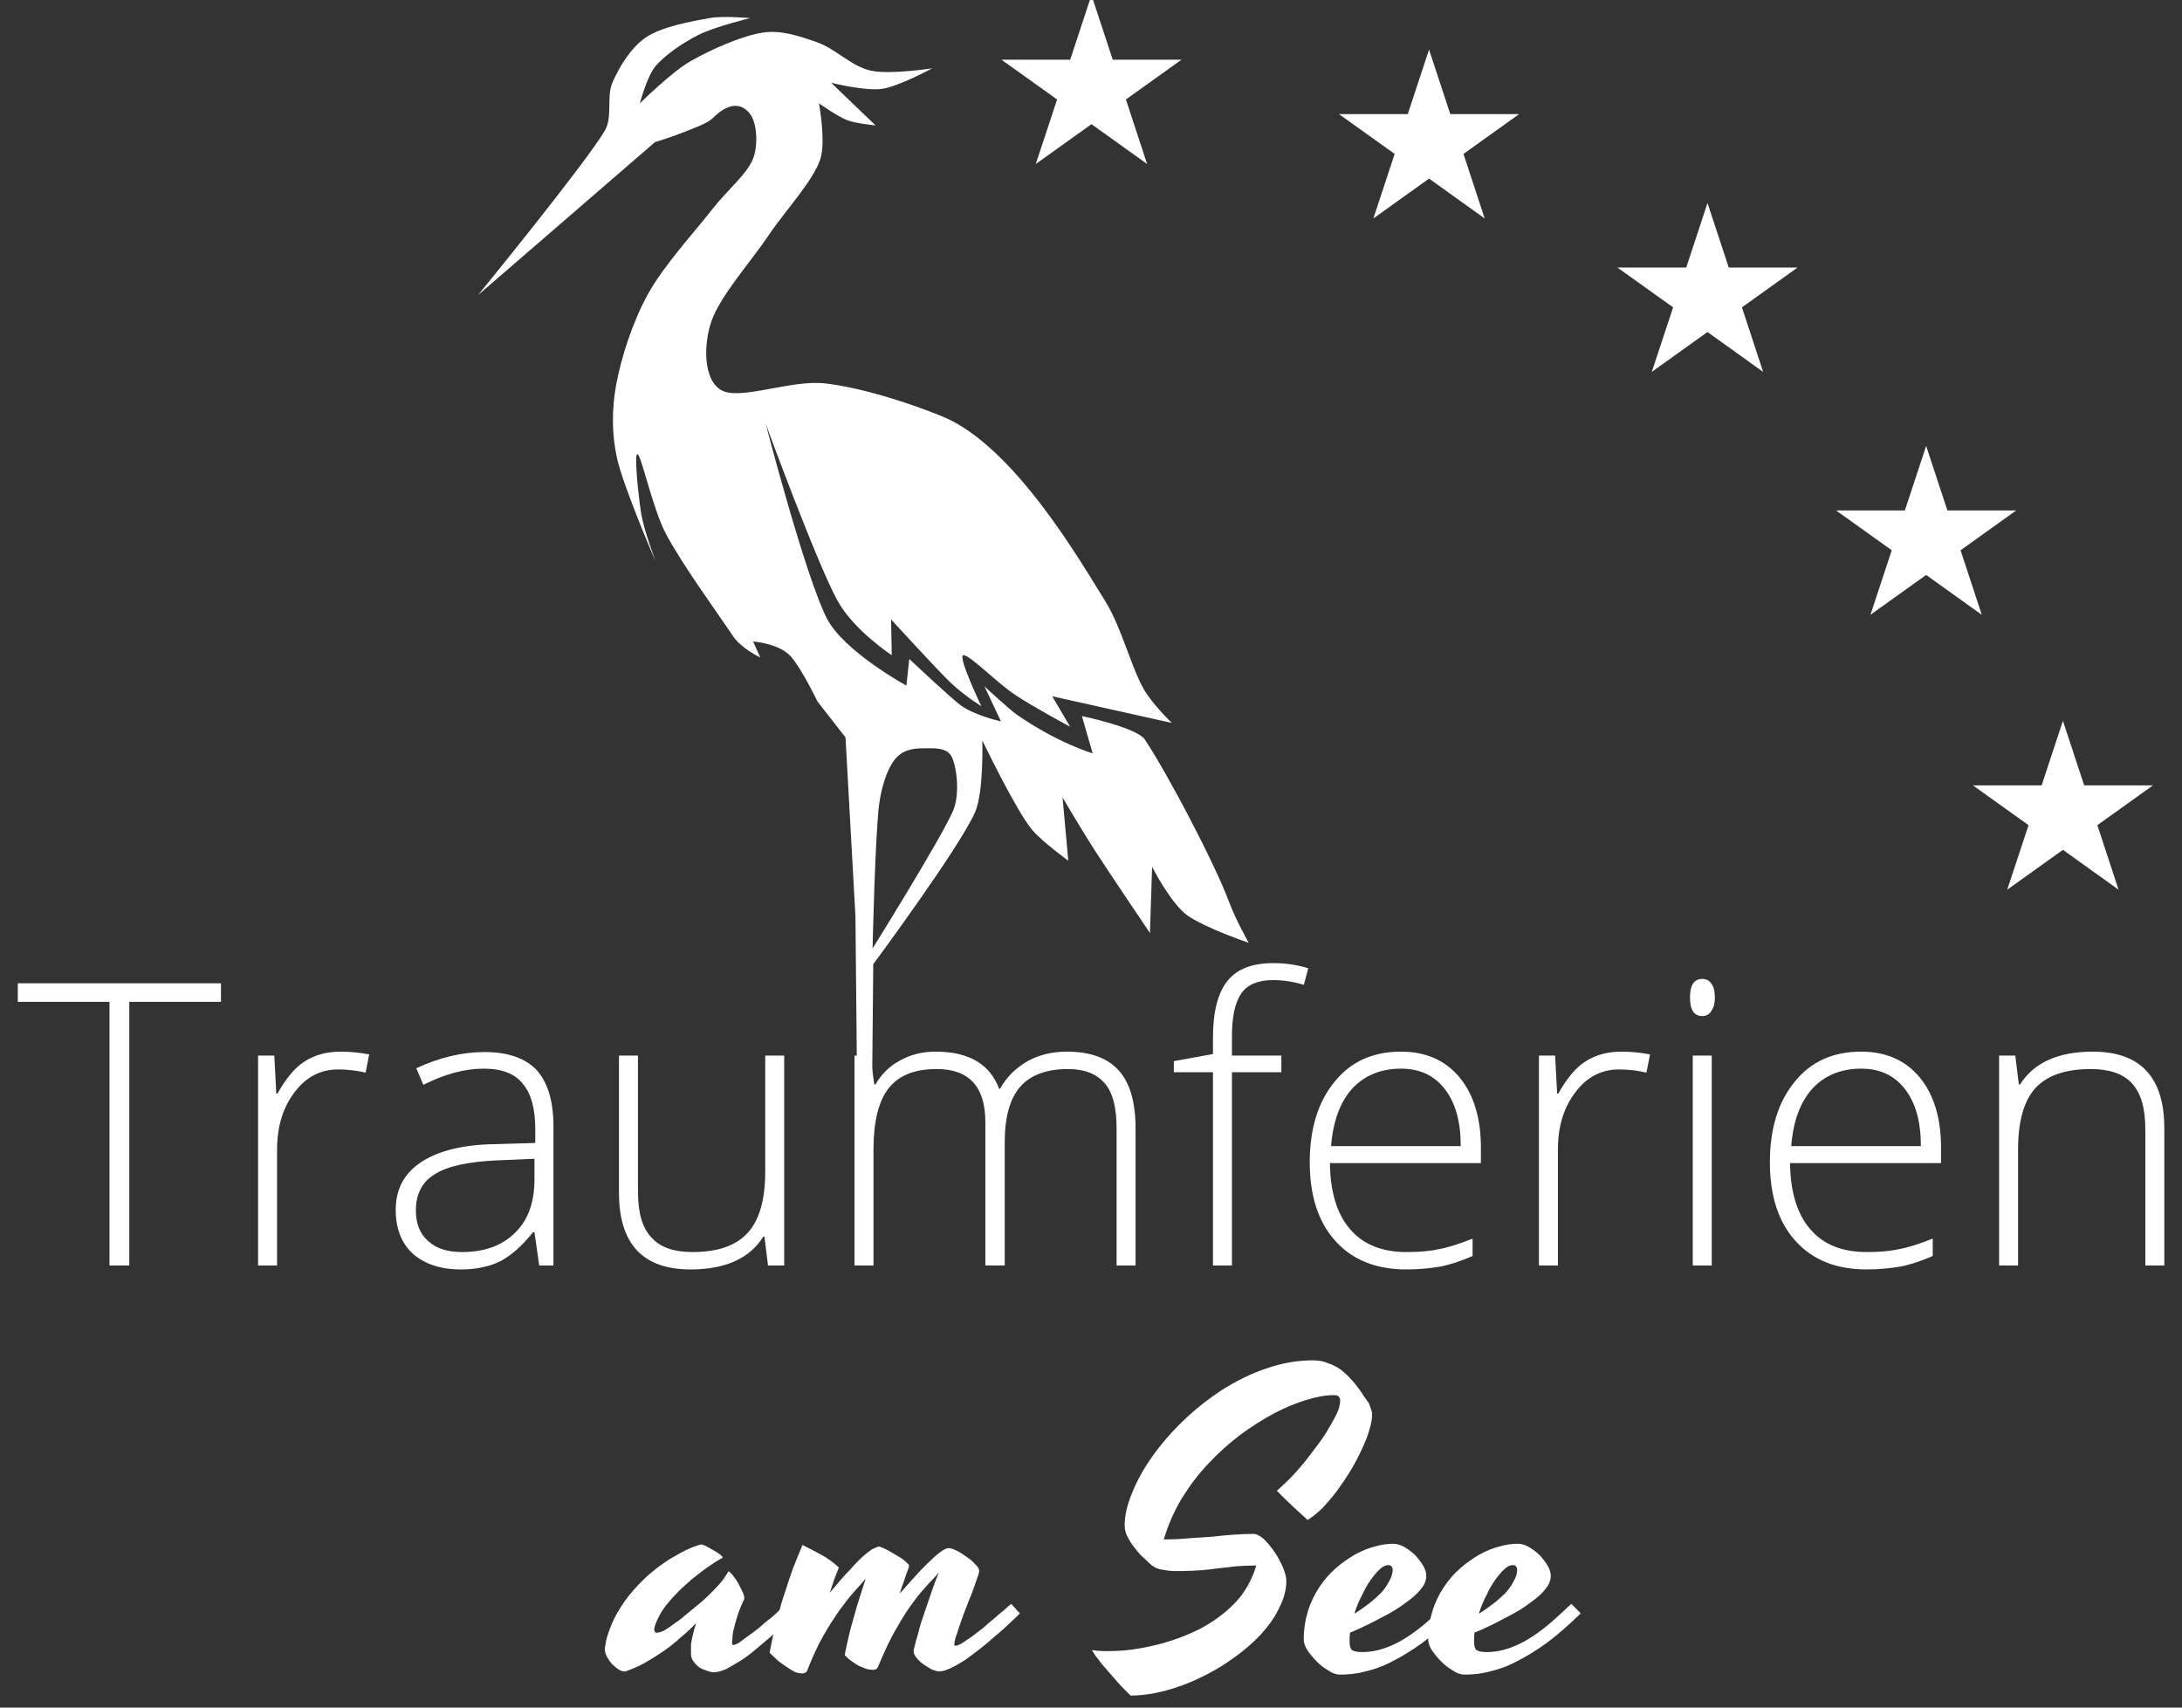 <?xml version="1.0" encoding="UTF-8" standalone="no"?>
<!DOCTYPE svg PUBLIC "-//W3C//DTD SVG 1.1//EN" "http://www.w3.org/Graphics/SVG/1.1/DTD/svg11.dtd">
<svg width="100%" height="100%" viewBox="0 0 690 540" version="1.1" xmlns="http://www.w3.org/2000/svg" xmlns:xlink="http://www.w3.org/1999/xlink" xml:space="preserve" xmlns:serif="http://www.serif.com/" style="fill-rule:evenodd;clip-rule:evenodd;stroke-linejoin:round;stroke-miterlimit:2;">
    <rect x="0" y="0" width="690" height="540" fill="#333333" stroke="none"/>
    <g transform="matrix(1,0,0,1,-891.115,-274.314)">
        <g transform="matrix(0.559,0,0,0.594,151.494,91.608)">
            <path d="M1972.15,677.465C1978.18,685.49 1986.03,692.459 1986.03,692.459L1918.35,678.276L1928.48,694.485C1928.48,694.485 1908.09,684.219 1897.28,677.465C1887.11,671.107 1871.62,656.123 1868.1,656.393C1864.59,656.663 1878.24,683.544 1878.24,683.544C1878.24,683.544 1868.64,678.006 1860.81,670.982C1853.65,664.56 1827.18,637.347 1827.18,637.347L1827.58,656.393C1827.58,656.393 1805.98,643.101 1796.78,627.216C1784.9,606.684 1756.26,533.202 1756.26,533.202C1756.26,533.202 1778.32,613.236 1790.7,636.537C1800.1,654.216 1835.86,672.603 1835.86,672.603L1837.48,658.419C1837.48,658.419 1861.36,679.517 1866.65,683.139C1874.56,688.542 1889.35,691.649 1889.35,691.649L1880.03,673.008C1880.03,673.008 1893.94,685.156 1898.26,688.002C1921.02,702.995 1941.22,708.669 1941.22,708.669L1935.14,688.812C1935.14,688.812 1966.17,694.85 1970.8,701.374C1983.29,719.002 2010.17,766.871 2018.62,788.281C2022.19,797.336 2029.51,809.524 2029.51,809.524C2029.51,809.524 2005.12,801.726 1994.94,795.025C1985.57,788.862 1974.85,769.049 1974.85,769.049L1973.64,804.304C1973.64,804.304 1950.27,771.75 1942.03,759.728C1935.84,750.704 1924.2,732.172 1924.2,732.172L1927.44,765.807C1927.44,765.807 1913.04,755.954 1907.18,749.597C1898.33,740.007 1878.81,701.78 1878.81,701.78C1878.81,701.78 1879.69,729.152 1874.76,739.872C1866.11,758.647 1817.11,820.919 1817.11,820.919L1816.36,895.195L1807.89,879.282L1807.04,795.389L1801.41,700.159L1785.61,681.113C1785.61,681.113 1776.96,664.146 1770.61,657.204C1764.13,650.112 1749.14,649.099 1749.14,649.099L1753.19,657.609C1753.19,657.609 1742.48,652.87 1737.79,646.262C1729.01,633.903 1708.68,607.697 1699.7,591.556C1692.4,578.445 1686.19,551.1 1683.89,549.411C1681.6,547.723 1684.23,571.902 1685.92,581.425C1687.45,590.089 1694.02,606.549 1694.02,606.549C1694.02,606.549 1675.86,567.174 1672.14,551.437C1669.13,538.685 1669.17,524.978 1671.74,512.13C1674.64,497.609 1680.98,478.999 1689.57,464.312C1698.68,448.71 1716.18,430.947 1726.44,418.52C1734.5,408.772 1746.7,399.542 1749.54,390.964C1752.05,383.38 1751.13,372.354 1747.11,367.866C1738.73,358.504 1728.61,368.452 1726.04,370.703C1722.8,373.539 1715.23,375.903 1709.83,377.997C1704.53,380.05 1693.62,383.265 1693.62,383.265L1593.51,464.717C1593.51,464.717 1654.23,394.746 1665.23,377.186C1669.89,369.754 1665.95,359.185 1669.69,351.251C1673.61,342.944 1680.09,332.725 1688.74,327.342C1697.86,321.669 1714.61,318.9 1724.4,317.212C1731.99,315.903 1747.5,317.212 1747.5,317.212C1747.5,317.212 1727.24,321.872 1718.32,326.127C1709.46,330.355 1699.54,336.663 1694.01,342.741C1689.12,348.104 1685.09,362.598 1685.09,362.598C1685.09,362.598 1702.88,346.029 1713.46,340.31C1725.07,334.029 1742.77,326.599 1754.79,324.911C1765.11,323.462 1775.71,326.886 1785.59,330.179C1795.72,333.556 1804.77,342.876 1815.58,345.173C1826.38,347.469 1850.43,343.957 1850.43,343.957C1850.43,343.957 1831.58,353.615 1822.06,354.898C1812.54,356.182 1793.29,351.657 1793.29,351.657L1818.41,374.35C1818.41,374.35 1807.35,373.403 1802.2,371.513C1796.87,369.554 1786.4,362.598 1786.4,362.598C1786.4,362.598 1790.39,382.844 1787.21,392.18C1783.23,403.864 1767.22,419.824 1758.03,432.704C1747.77,447.089 1730.82,464.717 1725.61,478.495C1721.22,490.131 1720.55,509.833 1731.29,515.371C1742.03,520.91 1770.54,509.567 1790.05,511.724C1810.81,514.021 1836.83,521.906 1855.85,529.149C1897.21,544.903 1935.54,608.575 1947.83,626.811C1958.3,642.341 1963.82,666.389 1972.15,677.465ZM1862.09,739.621C1866.09,731.322 1864.66,717.198 1861.69,710.849C1859,705.115 1850.81,705.986 1845.07,705.986C1839.33,705.986 1833.28,706.864 1828.86,712.47C1824.34,718.211 1821.46,727.992 1820.35,736.379C1818.19,752.791 1816.71,812.563 1816.71,812.563C1816.71,812.563 1854.19,756.033 1862.09,739.621Z" style="fill:white;"/>
        </g>
        <g transform="matrix(3.125,0,0,3.125,-489.984,-276.601)">
            <g transform="matrix(40,0,0,40,443.553,304.355)">
                <path d="M0.287,-0L0.237,-0L0.237,-0.667L0.005,-0.667L0.005,-0.714L0.519,-0.714L0.519,-0.667L0.287,-0.667L0.287,-0Z" style="fill:white;fill-rule:nonzero;"/>
            </g>
            <g transform="matrix(40,0,0,40,464.51,304.355)">
                <path d="M0.298,-0.541C0.32,-0.541 0.344,-0.539 0.37,-0.534L0.361,-0.488C0.339,-0.493 0.316,-0.496 0.292,-0.496C0.247,-0.496 0.21,-0.477 0.181,-0.438C0.152,-0.4 0.137,-0.352 0.137,-0.293L0.137,-0L0.089,-0L0.089,-0.531L0.13,-0.531L0.135,-0.435L0.138,-0.435C0.16,-0.474 0.183,-0.502 0.208,-0.517C0.233,-0.533 0.263,-0.541 0.298,-0.541Z" style="fill:white;fill-rule:nonzero;"/>
            </g>
            <g transform="matrix(40,0,0,40,480.076,304.355)">
                <path d="M0.411,-0L0.399,-0.084L0.395,-0.084C0.368,-0.05 0.341,-0.026 0.313,-0.011C0.285,0.003 0.251,0.01 0.213,0.01C0.161,0.01 0.12,-0.004 0.091,-0.03C0.062,-0.057 0.048,-0.094 0.048,-0.141C0.048,-0.193 0.069,-0.233 0.113,-0.262C0.156,-0.29 0.218,-0.306 0.3,-0.307L0.401,-0.31L0.401,-0.345C0.401,-0.396 0.391,-0.434 0.37,-0.459C0.35,-0.485 0.317,-0.498 0.271,-0.498C0.222,-0.498 0.171,-0.484 0.118,-0.457L0.1,-0.499C0.158,-0.526 0.216,-0.54 0.273,-0.54C0.331,-0.54 0.375,-0.525 0.404,-0.495C0.432,-0.464 0.447,-0.417 0.447,-0.353L0.447,-0L0.411,-0ZM0.216,-0.034C0.272,-0.034 0.317,-0.05 0.35,-0.083C0.383,-0.115 0.399,-0.16 0.399,-0.218L0.399,-0.27L0.306,-0.266C0.232,-0.263 0.178,-0.251 0.147,-0.231C0.115,-0.212 0.099,-0.181 0.099,-0.139C0.099,-0.106 0.109,-0.08 0.13,-0.062C0.15,-0.043 0.179,-0.034 0.216,-0.034Z" style="fill:white;fill-rule:nonzero;"/>
            </g>
            <g transform="matrix(40,0,0,40,501.267,304.355)">
                <path d="M0.131,-0.531L0.131,-0.187C0.131,-0.134 0.142,-0.095 0.165,-0.071C0.187,-0.046 0.222,-0.034 0.269,-0.034C0.332,-0.034 0.379,-0.05 0.408,-0.082C0.438,-0.114 0.453,-0.166 0.453,-0.238L0.453,-0.531L0.501,-0.531L0.501,-0L0.46,-0L0.451,-0.073L0.448,-0.073C0.414,-0.018 0.352,0.01 0.264,0.01C0.143,0.01 0.083,-0.055 0.083,-0.184L0.083,-0.531L0.131,-0.531Z" style="fill:white;fill-rule:nonzero;"/>
            </g>
            <g transform="matrix(40,0,0,40,524.861,304.355)">
                <path d="M0.752,-0L0.752,-0.348C0.752,-0.4 0.742,-0.438 0.722,-0.461C0.701,-0.485 0.671,-0.497 0.629,-0.497C0.575,-0.497 0.534,-0.482 0.508,-0.452C0.482,-0.422 0.469,-0.375 0.469,-0.311L0.469,-0L0.42,-0L0.42,-0.363C0.42,-0.452 0.379,-0.497 0.297,-0.497C0.241,-0.497 0.201,-0.481 0.175,-0.448C0.15,-0.416 0.137,-0.364 0.137,-0.293L0.137,-0L0.089,-0L0.089,-0.531L0.129,-0.531L0.139,-0.458L0.142,-0.458C0.157,-0.484 0.178,-0.505 0.205,-0.519C0.232,-0.534 0.261,-0.541 0.294,-0.541C0.378,-0.541 0.431,-0.51 0.455,-0.447L0.457,-0.447C0.474,-0.477 0.497,-0.5 0.527,-0.517C0.556,-0.533 0.589,-0.541 0.626,-0.541C0.684,-0.541 0.727,-0.526 0.756,-0.495C0.785,-0.464 0.8,-0.415 0.8,-0.347L0.8,-0L0.752,-0Z" style="fill:white;fill-rule:nonzero;"/>
            </g>
            <g transform="matrix(40,0,0,40,560.174,304.355)">
                <path d="M0.286,-0.489L0.161,-0.489L0.161,-0L0.113,-0L0.113,-0.489L0.014,-0.489L0.014,-0.517L0.113,-0.535L0.113,-0.576C0.113,-0.641 0.125,-0.689 0.149,-0.719C0.173,-0.75 0.212,-0.765 0.266,-0.765C0.295,-0.765 0.325,-0.761 0.354,-0.752L0.343,-0.71C0.317,-0.718 0.291,-0.722 0.265,-0.722C0.227,-0.722 0.201,-0.711 0.185,-0.689C0.169,-0.666 0.161,-0.63 0.161,-0.58L0.161,-0.531L0.286,-0.531L0.286,-0.489Z" style="fill:white;fill-rule:nonzero;"/>
            </g>
            <g transform="matrix(40,0,0,40,572.166,304.355)">
                <path d="M0.303,0.01C0.226,0.01 0.166,-0.014 0.123,-0.062C0.08,-0.109 0.058,-0.176 0.058,-0.261C0.058,-0.346 0.079,-0.414 0.121,-0.465C0.162,-0.516 0.218,-0.541 0.289,-0.541C0.352,-0.541 0.401,-0.519 0.437,-0.476C0.473,-0.432 0.491,-0.373 0.491,-0.298L0.491,-0.259L0.109,-0.259C0.11,-0.186 0.127,-0.13 0.16,-0.092C0.193,-0.053 0.241,-0.034 0.303,-0.034C0.333,-0.034 0.36,-0.036 0.383,-0.041C0.406,-0.045 0.435,-0.054 0.47,-0.068L0.47,-0.024C0.44,-0.011 0.413,-0.002 0.387,0.003C0.362,0.007 0.334,0.01 0.303,0.01ZM0.289,-0.498C0.238,-0.498 0.197,-0.481 0.166,-0.448C0.135,-0.414 0.117,-0.365 0.112,-0.302L0.44,-0.302C0.44,-0.363 0.427,-0.411 0.4,-0.446C0.373,-0.481 0.336,-0.498 0.289,-0.498Z" style="fill:white;fill-rule:nonzero;"/>
            </g>
            <g transform="matrix(40,0,0,40,594.119,304.355)">
                <path d="M0.298,-0.541C0.32,-0.541 0.344,-0.539 0.37,-0.534L0.361,-0.488C0.339,-0.493 0.316,-0.496 0.292,-0.496C0.247,-0.496 0.21,-0.477 0.181,-0.438C0.152,-0.4 0.137,-0.352 0.137,-0.293L0.137,-0L0.089,-0L0.089,-0.531L0.13,-0.531L0.135,-0.435L0.138,-0.435C0.16,-0.474 0.183,-0.502 0.208,-0.517C0.233,-0.533 0.263,-0.541 0.298,-0.541Z" style="fill:white;fill-rule:nonzero;"/>
            </g>
            <g transform="matrix(40,0,0,40,609.685,304.355)">
                <path d="M0.137,-0L0.089,-0L0.089,-0.531L0.137,-0.531L0.137,-0ZM0.082,-0.678C0.082,-0.709 0.092,-0.725 0.113,-0.725C0.123,-0.725 0.131,-0.721 0.136,-0.713C0.142,-0.705 0.145,-0.693 0.145,-0.678C0.145,-0.664 0.142,-0.652 0.136,-0.644C0.131,-0.635 0.123,-0.631 0.113,-0.631C0.092,-0.631 0.082,-0.647 0.082,-0.678Z" style="fill:white;fill-rule:nonzero;"/>
            </g>
            <g transform="matrix(40,0,0,40,618.728,304.355)">
                <path d="M0.303,0.01C0.226,0.01 0.166,-0.014 0.123,-0.062C0.08,-0.109 0.058,-0.176 0.058,-0.261C0.058,-0.346 0.079,-0.414 0.121,-0.465C0.162,-0.516 0.218,-0.541 0.289,-0.541C0.352,-0.541 0.401,-0.519 0.437,-0.476C0.473,-0.432 0.491,-0.373 0.491,-0.298L0.491,-0.259L0.109,-0.259C0.11,-0.186 0.127,-0.13 0.16,-0.092C0.193,-0.053 0.241,-0.034 0.303,-0.034C0.333,-0.034 0.36,-0.036 0.383,-0.041C0.406,-0.045 0.435,-0.054 0.47,-0.068L0.47,-0.024C0.44,-0.011 0.413,-0.002 0.387,0.003C0.362,0.007 0.334,0.01 0.303,0.01ZM0.289,-0.498C0.238,-0.498 0.197,-0.481 0.166,-0.448C0.135,-0.414 0.117,-0.365 0.112,-0.302L0.44,-0.302C0.44,-0.363 0.427,-0.411 0.4,-0.446C0.373,-0.481 0.336,-0.498 0.289,-0.498Z" style="fill:white;fill-rule:nonzero;"/>
            </g>
            <g transform="matrix(40,0,0,40,640.682,304.355)">
                <path d="M0.459,-0L0.459,-0.344C0.459,-0.398 0.448,-0.436 0.425,-0.461C0.403,-0.485 0.368,-0.497 0.321,-0.497C0.257,-0.497 0.211,-0.481 0.181,-0.449C0.152,-0.417 0.137,-0.365 0.137,-0.293L0.137,-0L0.089,-0L0.089,-0.531L0.13,-0.531L0.139,-0.458L0.142,-0.458C0.177,-0.513 0.238,-0.541 0.326,-0.541C0.447,-0.541 0.507,-0.476 0.507,-0.347L0.507,-0L0.459,-0Z" style="fill:white;fill-rule:nonzero;"/>
            </g>
            <g transform="matrix(40,0,0,40,505.955,344.355)">
                <path d="M0.252,-0.043C0.252,-0.041 0.253,-0.04 0.255,-0.04C0.258,-0.04 0.263,-0.042 0.27,-0.046C0.276,-0.051 0.284,-0.056 0.293,-0.063C0.302,-0.069 0.311,-0.076 0.321,-0.084C0.331,-0.093 0.34,-0.101 0.35,-0.108C0.359,-0.116 0.367,-0.123 0.374,-0.13C0.382,-0.136 0.387,-0.141 0.391,-0.145C0.394,-0.142 0.398,-0.138 0.402,-0.133C0.406,-0.128 0.41,-0.124 0.414,-0.12C0.406,-0.113 0.397,-0.104 0.386,-0.094C0.375,-0.084 0.363,-0.073 0.351,-0.062C0.338,-0.051 0.325,-0.04 0.312,-0.029C0.299,-0.018 0.286,-0.008 0.273,-0C0.26,0.008 0.248,0.015 0.237,0.021C0.225,0.026 0.215,0.029 0.207,0.029C0.201,0.029 0.195,0.028 0.188,0.025C0.181,0.023 0.174,0.02 0.168,0.016C0.163,0.012 0.158,0.007 0.154,0.001C0.15,-0.004 0.148,-0.01 0.148,-0.017C0.148,-0.02 0.148,-0.023 0.148,-0.027C0.148,-0.03 0.148,-0.035 0.148,-0.041C0.149,-0.047 0.15,-0.055 0.152,-0.063C0.154,-0.072 0.157,-0.083 0.161,-0.095C0.15,-0.084 0.138,-0.072 0.123,-0.06C0.109,-0.047 0.094,-0.035 0.078,-0.024C0.062,-0.013 0.046,-0.003 0.03,0.006C0.013,0.015 -0.001,0.021 -0.015,0.026C-0.017,0.027 -0.018,0.027 -0.019,0.027C-0.02,0.027 -0.021,0.027 -0.022,0.027C-0.025,0.027 -0.03,0.025 -0.035,0.022C-0.04,0.019 -0.046,0.014 -0.051,0.009C-0.056,0.004 -0.06,-0.002 -0.064,-0.009C-0.068,-0.016 -0.07,-0.023 -0.07,-0.03C-0.07,-0.032 -0.069,-0.038 -0.067,-0.049C-0.065,-0.06 -0.06,-0.074 -0.053,-0.092C-0.046,-0.109 -0.035,-0.128 -0.021,-0.149C-0.006,-0.17 0.013,-0.192 0.038,-0.215C0.051,-0.226 0.064,-0.237 0.079,-0.247C0.091,-0.256 0.106,-0.264 0.122,-0.273C0.138,-0.282 0.154,-0.289 0.172,-0.294C0.173,-0.294 0.173,-0.294 0.174,-0.294C0.174,-0.295 0.175,-0.295 0.176,-0.294C0.18,-0.293 0.184,-0.291 0.19,-0.288C0.195,-0.285 0.2,-0.282 0.206,-0.279C0.211,-0.276 0.216,-0.273 0.22,-0.27C0.224,-0.267 0.227,-0.264 0.228,-0.262C0.228,-0.262 0.228,-0.261 0.228,-0.261L0.227,-0.26C0.212,-0.252 0.199,-0.243 0.186,-0.234C0.173,-0.224 0.161,-0.215 0.151,-0.207C0.139,-0.196 0.128,-0.187 0.118,-0.177C0.094,-0.153 0.078,-0.133 0.069,-0.116C0.06,-0.099 0.055,-0.087 0.055,-0.079C0.055,-0.074 0.057,-0.071 0.062,-0.071C0.067,-0.071 0.072,-0.073 0.079,-0.076C0.086,-0.08 0.094,-0.085 0.103,-0.092C0.112,-0.098 0.122,-0.105 0.132,-0.114C0.143,-0.123 0.154,-0.132 0.165,-0.141C0.175,-0.149 0.185,-0.158 0.194,-0.167C0.202,-0.175 0.211,-0.184 0.22,-0.194C0.229,-0.204 0.236,-0.215 0.242,-0.225C0.242,-0.225 0.242,-0.226 0.243,-0.226C0.243,-0.226 0.243,-0.226 0.244,-0.226C0.248,-0.223 0.252,-0.219 0.256,-0.213C0.261,-0.207 0.265,-0.201 0.269,-0.193C0.273,-0.186 0.276,-0.179 0.279,-0.173C0.282,-0.166 0.283,-0.161 0.283,-0.157C0.276,-0.142 0.27,-0.128 0.266,-0.115C0.262,-0.103 0.259,-0.092 0.257,-0.083C0.254,-0.073 0.253,-0.065 0.253,-0.058C0.252,-0.052 0.252,-0.047 0.252,-0.043Z" style="fill:white;fill-rule:nonzero;"/>
            </g>
            <g transform="matrix(40,0,0,40,522.478,344.355)">
                <path d="M0.109,-0.236C0.105,-0.226 0.101,-0.215 0.097,-0.205C0.093,-0.194 0.09,-0.183 0.086,-0.172C0.106,-0.196 0.123,-0.216 0.137,-0.23C0.15,-0.245 0.162,-0.257 0.171,-0.265C0.18,-0.273 0.187,-0.278 0.193,-0.282C0.199,-0.285 0.204,-0.287 0.209,-0.289C0.212,-0.289 0.217,-0.287 0.224,-0.284C0.231,-0.281 0.238,-0.277 0.246,-0.272C0.254,-0.267 0.262,-0.263 0.269,-0.258C0.276,-0.253 0.281,-0.248 0.284,-0.245C0.287,-0.243 0.287,-0.239 0.285,-0.234C0.281,-0.223 0.277,-0.213 0.274,-0.202C0.27,-0.192 0.266,-0.181 0.263,-0.17C0.285,-0.195 0.303,-0.215 0.317,-0.23C0.332,-0.245 0.344,-0.257 0.353,-0.265C0.363,-0.273 0.37,-0.279 0.375,-0.281C0.38,-0.284 0.384,-0.285 0.387,-0.285C0.391,-0.285 0.398,-0.283 0.406,-0.279C0.415,-0.275 0.423,-0.269 0.432,-0.263C0.441,-0.257 0.448,-0.251 0.454,-0.244C0.461,-0.238 0.464,-0.232 0.464,-0.227C0.464,-0.226 0.464,-0.225 0.463,-0.223C0.463,-0.222 0.463,-0.22 0.462,-0.218C0.459,-0.21 0.456,-0.2 0.452,-0.189C0.448,-0.178 0.444,-0.166 0.439,-0.155C0.434,-0.143 0.43,-0.131 0.425,-0.119C0.421,-0.107 0.417,-0.096 0.413,-0.085C0.41,-0.075 0.407,-0.066 0.404,-0.058C0.402,-0.05 0.401,-0.045 0.401,-0.041C0.401,-0.039 0.402,-0.038 0.404,-0.038C0.407,-0.038 0.413,-0.04 0.42,-0.044C0.427,-0.049 0.435,-0.054 0.445,-0.061C0.454,-0.068 0.464,-0.075 0.474,-0.083C0.484,-0.092 0.493,-0.1 0.503,-0.108C0.512,-0.116 0.52,-0.123 0.528,-0.129C0.535,-0.136 0.541,-0.141 0.545,-0.144C0.548,-0.141 0.551,-0.137 0.555,-0.133C0.559,-0.128 0.563,-0.124 0.567,-0.12C0.56,-0.113 0.551,-0.104 0.54,-0.094C0.529,-0.084 0.518,-0.073 0.505,-0.063C0.493,-0.052 0.48,-0.041 0.466,-0.03C0.453,-0.02 0.439,-0.01 0.427,-0.001C0.414,0.007 0.402,0.014 0.391,0.019C0.38,0.024 0.371,0.027 0.363,0.027C0.358,0.027 0.352,0.025 0.344,0.022C0.337,0.018 0.33,0.014 0.323,0.009C0.316,0.004 0.31,-0.002 0.305,-0.008C0.3,-0.014 0.298,-0.02 0.298,-0.026C0.301,-0.039 0.305,-0.054 0.31,-0.071C0.314,-0.088 0.32,-0.106 0.326,-0.123C0.332,-0.141 0.338,-0.159 0.344,-0.176C0.35,-0.193 0.356,-0.209 0.362,-0.224C0.356,-0.216 0.347,-0.206 0.336,-0.195C0.326,-0.184 0.313,-0.17 0.3,-0.152C0.286,-0.134 0.271,-0.111 0.256,-0.084C0.24,-0.058 0.225,-0.025 0.209,0.013C0.207,0.02 0.202,0.023 0.195,0.023C0.191,0.023 0.186,0.022 0.18,0.021C0.175,0.019 0.169,0.017 0.162,0.014C0.156,0.011 0.149,0.007 0.143,0.002C0.136,-0.002 0.13,-0.008 0.124,-0.014C0.124,-0.016 0.125,-0.023 0.128,-0.035C0.13,-0.046 0.134,-0.061 0.138,-0.079C0.143,-0.097 0.149,-0.117 0.155,-0.139C0.162,-0.161 0.169,-0.184 0.177,-0.208C0.169,-0.199 0.16,-0.188 0.148,-0.175C0.136,-0.162 0.124,-0.146 0.11,-0.127C0.097,-0.108 0.083,-0.087 0.069,-0.062C0.055,-0.037 0.042,-0.009 0.03,0.022C0.028,0.029 0.023,0.032 0.016,0.032C0.011,0.032 0.004,0.031 -0.003,0.028C-0.01,0.024 -0.017,0.02 -0.024,0.015C-0.031,0.01 -0.039,0.005 -0.046,-0.001C-0.053,-0.008 -0.06,-0.014 -0.066,-0.02C-0.066,-0.022 -0.065,-0.028 -0.063,-0.037C-0.061,-0.046 -0.059,-0.057 -0.056,-0.071C-0.052,-0.085 -0.048,-0.101 -0.044,-0.118C-0.039,-0.136 -0.034,-0.155 -0.027,-0.174C-0.021,-0.194 -0.014,-0.214 -0.007,-0.234C0.001,-0.254 0.009,-0.274 0.017,-0.293C0.031,-0.286 0.046,-0.278 0.063,-0.269C0.08,-0.26 0.095,-0.249 0.109,-0.236Z" style="fill:white;fill-rule:nonzero;"/>
            </g>
            <g transform="matrix(40,0,0,40,554.158,344.355)">
                <path d="M0.657,-0.653C0.658,-0.652 0.658,-0.651 0.659,-0.648C0.66,-0.646 0.661,-0.643 0.662,-0.64C0.663,-0.637 0.664,-0.634 0.665,-0.631C0.666,-0.628 0.666,-0.625 0.666,-0.624C0.666,-0.613 0.664,-0.6 0.659,-0.584C0.655,-0.569 0.648,-0.552 0.64,-0.535C0.632,-0.518 0.623,-0.5 0.612,-0.482C0.602,-0.465 0.59,-0.448 0.578,-0.431C0.566,-0.415 0.554,-0.401 0.541,-0.387C0.528,-0.374 0.515,-0.364 0.503,-0.356L0.466,-0.39C0.459,-0.397 0.452,-0.403 0.445,-0.41C0.438,-0.417 0.431,-0.424 0.425,-0.43C0.434,-0.438 0.445,-0.448 0.457,-0.46C0.469,-0.472 0.481,-0.486 0.493,-0.5C0.505,-0.515 0.517,-0.531 0.529,-0.547C0.541,-0.563 0.551,-0.578 0.559,-0.593C0.568,-0.608 0.575,-0.621 0.58,-0.633C0.584,-0.645 0.586,-0.655 0.585,-0.662C0.584,-0.666 0.582,-0.668 0.58,-0.67C0.578,-0.671 0.574,-0.672 0.569,-0.672C0.549,-0.672 0.526,-0.668 0.5,-0.66C0.474,-0.652 0.447,-0.641 0.418,-0.626C0.39,-0.611 0.362,-0.593 0.333,-0.572C0.304,-0.55 0.277,-0.526 0.252,-0.499C0.226,-0.472 0.204,-0.442 0.184,-0.41C0.165,-0.378 0.15,-0.344 0.139,-0.307C0.162,-0.307 0.184,-0.308 0.204,-0.31C0.225,-0.311 0.244,-0.313 0.263,-0.314C0.281,-0.316 0.299,-0.318 0.316,-0.319C0.333,-0.32 0.349,-0.321 0.365,-0.321C0.374,-0.321 0.383,-0.316 0.393,-0.307C0.402,-0.298 0.411,-0.287 0.42,-0.274C0.428,-0.262 0.435,-0.249 0.441,-0.235C0.446,-0.222 0.449,-0.211 0.449,-0.203C0.449,-0.18 0.443,-0.157 0.431,-0.134C0.42,-0.11 0.404,-0.088 0.384,-0.066C0.364,-0.045 0.34,-0.024 0.314,-0.006C0.288,0.013 0.26,0.029 0.231,0.043C0.202,0.057 0.172,0.068 0.142,0.076C0.111,0.084 0.083,0.088 0.055,0.088C0.052,0.085 0.047,0.08 0.041,0.074C0.035,0.068 0.029,0.062 0.022,0.054C0.016,0.047 0.009,0.039 0.002,0.031C-0.005,0.023 -0.012,0.015 -0.018,0.008C-0.024,0 -0.029,-0.007 -0.034,-0.013C-0.038,-0.019 -0.041,-0.024 -0.043,-0.027C-0.025,-0.024 -0.003,-0.024 0.022,-0.025C0.047,-0.026 0.074,-0.03 0.102,-0.036C0.13,-0.042 0.158,-0.05 0.186,-0.061C0.215,-0.072 0.241,-0.085 0.266,-0.102C0.291,-0.119 0.313,-0.138 0.332,-0.161C0.35,-0.184 0.364,-0.211 0.373,-0.241C0.354,-0.241 0.337,-0.24 0.321,-0.239C0.306,-0.237 0.291,-0.235 0.277,-0.234C0.263,-0.232 0.248,-0.23 0.233,-0.229C0.218,-0.228 0.201,-0.227 0.183,-0.227C0.177,-0.227 0.171,-0.227 0.164,-0.227C0.157,-0.227 0.15,-0.228 0.144,-0.229C0.137,-0.23 0.13,-0.231 0.124,-0.233C0.118,-0.235 0.113,-0.238 0.109,-0.241C0.1,-0.249 0.092,-0.257 0.083,-0.265C0.075,-0.273 0.068,-0.282 0.062,-0.29C0.055,-0.299 0.05,-0.308 0.046,-0.316C0.042,-0.325 0.04,-0.334 0.04,-0.342C0.04,-0.367 0.046,-0.394 0.059,-0.425C0.071,-0.455 0.088,-0.486 0.11,-0.517C0.132,-0.548 0.158,-0.578 0.188,-0.607C0.218,-0.636 0.251,-0.662 0.286,-0.685C0.321,-0.707 0.358,-0.726 0.397,-0.739C0.437,-0.753 0.476,-0.76 0.516,-0.76C0.53,-0.76 0.543,-0.758 0.554,-0.753C0.566,-0.749 0.576,-0.744 0.586,-0.737C0.595,-0.73 0.604,-0.722 0.611,-0.714C0.619,-0.706 0.625,-0.698 0.631,-0.69C0.637,-0.682 0.642,-0.675 0.646,-0.668C0.651,-0.662 0.654,-0.656 0.657,-0.653Z" style="fill:white;fill-rule:nonzero;"/>
            </g>
            <g transform="matrix(40,0,0,40,576.678,344.355)">
                <path d="M0.316,-0.12C0.286,-0.091 0.258,-0.066 0.231,-0.046C0.205,-0.027 0.179,-0.011 0.155,0.001C0.131,0.014 0.108,0.022 0.086,0.027C0.064,0.033 0.043,0.035 0.022,0.035C0.013,0.035 0.003,0.032 -0.007,0.025C-0.018,0.019 -0.028,0.011 -0.037,0.002C-0.047,-0.008 -0.054,-0.017 -0.061,-0.027C-0.067,-0.037 -0.07,-0.046 -0.07,-0.053C-0.07,-0.08 -0.066,-0.104 -0.059,-0.127C-0.052,-0.149 -0.042,-0.169 -0.03,-0.187C-0.018,-0.205 -0.004,-0.221 0.011,-0.234C0.027,-0.248 0.043,-0.259 0.06,-0.269C0.077,-0.278 0.093,-0.285 0.11,-0.289C0.126,-0.294 0.142,-0.296 0.156,-0.296C0.166,-0.296 0.176,-0.293 0.186,-0.287C0.196,-0.281 0.205,-0.274 0.213,-0.266C0.221,-0.257 0.228,-0.248 0.233,-0.239C0.238,-0.23 0.24,-0.222 0.24,-0.215C0.24,-0.204 0.236,-0.192 0.226,-0.181C0.217,-0.169 0.204,-0.158 0.187,-0.146C0.17,-0.133 0.15,-0.121 0.126,-0.109C0.102,-0.096 0.076,-0.083 0.047,-0.071C0.046,-0.063 0.046,-0.055 0.046,-0.048C0.046,-0.038 0.048,-0.031 0.052,-0.027C0.057,-0.024 0.065,-0.022 0.077,-0.022C0.099,-0.022 0.119,-0.026 0.138,-0.033C0.157,-0.04 0.175,-0.049 0.193,-0.061C0.21,-0.072 0.227,-0.085 0.244,-0.1C0.26,-0.114 0.276,-0.129 0.292,-0.144L0.316,-0.12ZM0.144,-0.242C0.138,-0.242 0.13,-0.239 0.123,-0.232C0.115,-0.225 0.107,-0.215 0.099,-0.204C0.091,-0.193 0.084,-0.18 0.077,-0.165C0.069,-0.15 0.063,-0.135 0.058,-0.119C0.07,-0.126 0.082,-0.135 0.094,-0.144C0.105,-0.152 0.115,-0.162 0.125,-0.171C0.134,-0.181 0.141,-0.191 0.146,-0.201C0.152,-0.211 0.155,-0.221 0.155,-0.231C0.155,-0.234 0.154,-0.236 0.152,-0.239C0.15,-0.241 0.148,-0.242 0.144,-0.242Z" style="fill:white;fill-rule:nonzero;"/>
            </g>
            <g transform="matrix(40,0,0,40,589.275,344.355)">
                <path d="M0.316,-0.12C0.286,-0.091 0.258,-0.066 0.231,-0.046C0.205,-0.027 0.179,-0.011 0.155,0.001C0.131,0.014 0.108,0.022 0.086,0.027C0.064,0.033 0.043,0.035 0.022,0.035C0.013,0.035 0.003,0.032 -0.007,0.025C-0.018,0.019 -0.028,0.011 -0.037,0.002C-0.047,-0.008 -0.054,-0.017 -0.061,-0.027C-0.067,-0.037 -0.07,-0.046 -0.07,-0.053C-0.07,-0.08 -0.066,-0.104 -0.059,-0.127C-0.052,-0.149 -0.042,-0.169 -0.03,-0.187C-0.018,-0.205 -0.004,-0.221 0.011,-0.234C0.027,-0.248 0.043,-0.259 0.06,-0.269C0.077,-0.278 0.093,-0.285 0.11,-0.289C0.126,-0.294 0.142,-0.296 0.156,-0.296C0.166,-0.296 0.176,-0.293 0.186,-0.287C0.196,-0.281 0.205,-0.274 0.213,-0.266C0.221,-0.257 0.228,-0.248 0.233,-0.239C0.238,-0.23 0.24,-0.222 0.24,-0.215C0.24,-0.204 0.236,-0.192 0.226,-0.181C0.217,-0.169 0.204,-0.158 0.187,-0.146C0.17,-0.133 0.15,-0.121 0.126,-0.109C0.102,-0.096 0.076,-0.083 0.047,-0.071C0.046,-0.063 0.046,-0.055 0.046,-0.048C0.046,-0.038 0.048,-0.031 0.052,-0.027C0.057,-0.024 0.065,-0.022 0.077,-0.022C0.099,-0.022 0.119,-0.026 0.138,-0.033C0.157,-0.04 0.175,-0.049 0.193,-0.061C0.21,-0.072 0.227,-0.085 0.244,-0.1C0.26,-0.114 0.276,-0.129 0.292,-0.144L0.316,-0.12ZM0.144,-0.242C0.138,-0.242 0.13,-0.239 0.123,-0.232C0.115,-0.225 0.107,-0.215 0.099,-0.204C0.091,-0.193 0.084,-0.18 0.077,-0.165C0.069,-0.15 0.063,-0.135 0.058,-0.119C0.07,-0.126 0.082,-0.135 0.094,-0.144C0.105,-0.152 0.115,-0.162 0.125,-0.171C0.134,-0.181 0.141,-0.191 0.146,-0.201C0.152,-0.211 0.155,-0.221 0.155,-0.231C0.155,-0.234 0.154,-0.236 0.152,-0.239C0.15,-0.241 0.148,-0.242 0.144,-0.242Z" style="fill:white;fill-rule:nonzero;"/>
            </g>
        </g>
        <g transform="matrix(1.852,0,0,1.852,-641.758,-3051.36)">
            <g transform="matrix(1,0,0,0.876,-32.02,-182.04)">
                <path d="M1103.71,2267.38L1107.34,2279.96L1119.09,2279.96L1109.59,2287.72L1113.21,2300.3L1103.71,2292.53L1094.2,2300.3L1097.84,2287.72L1088.33,2279.96L1100.08,2279.96L1103.71,2267.38Z" style="fill:white;"/>
            </g>
            <g transform="matrix(1,0,0,0.876,-89.659,-191.336)">
                <path d="M1103.71,2267.38L1107.34,2279.96L1119.09,2279.96L1109.59,2287.72L1113.21,2300.3L1103.71,2292.53L1094.2,2300.3L1097.84,2287.72L1088.33,2279.96L1100.08,2279.96L1103.71,2267.38Z" style="fill:white;"/>
            </g>
            <g transform="matrix(1,0,0,0.876,52.858,-114.362)">
                <path d="M1103.71,2267.38L1107.34,2279.96L1119.09,2279.96L1109.59,2287.72L1113.21,2300.3L1103.71,2292.53L1094.2,2300.3L1097.84,2287.72L1088.33,2279.96L1100.08,2279.96L1103.71,2267.38Z" style="fill:white;"/>
            </g>
            <g transform="matrix(1,0,0,0.876,76.212,-67.424)">
                <path d="M1103.71,2267.38L1107.34,2279.96L1119.09,2279.96L1109.59,2287.72L1113.21,2300.3L1103.71,2292.53L1094.2,2300.3L1097.84,2287.72L1088.33,2279.96L1100.08,2279.96L1103.71,2267.38Z" style="fill:white;"/>
            </g>
            <g transform="matrix(1,0,0,0.876,15.525,-155.842)">
                <path d="M1103.71,2267.38L1107.34,2279.96L1119.09,2279.96L1109.59,2287.72L1113.21,2300.3L1103.71,2292.53L1094.2,2300.3L1097.84,2287.72L1088.33,2279.96L1100.08,2279.96L1103.71,2267.38Z" style="fill:white;"/>
            </g>
        </g>
    </g>
</svg>
